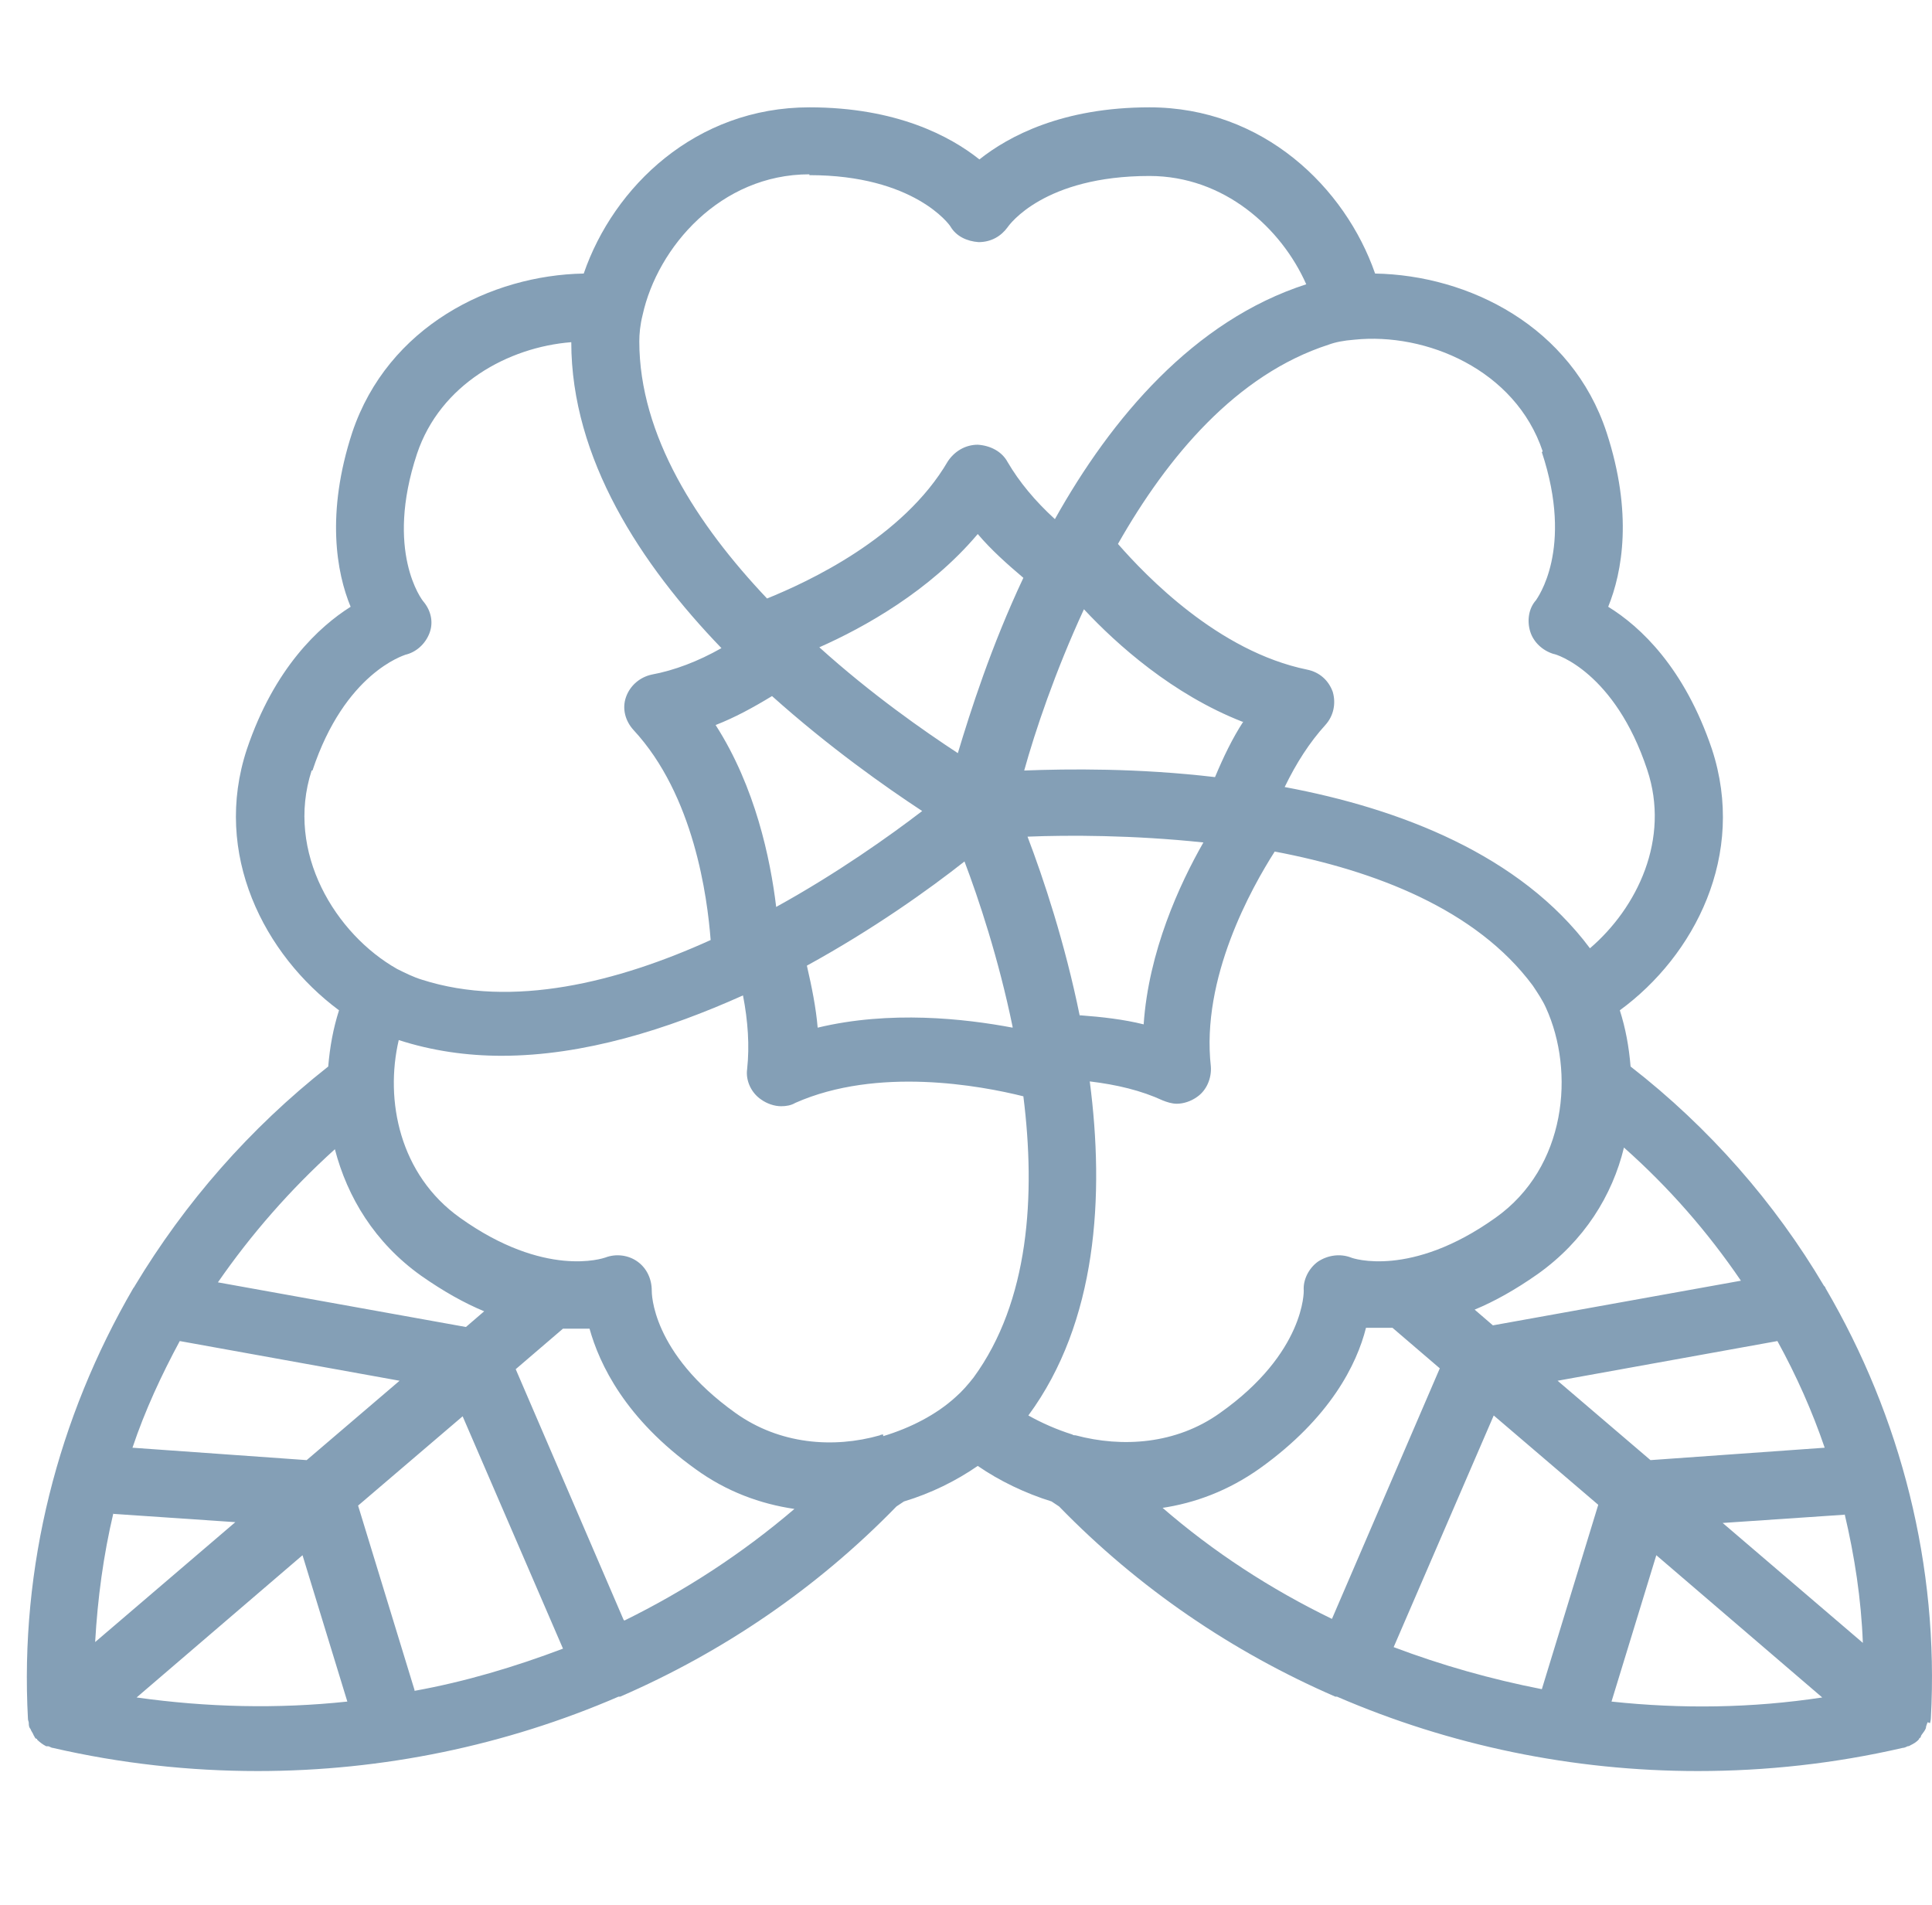 <svg width="72" height="71" viewBox="0 0 72 71" fill="none" xmlns="http://www.w3.org/2000/svg">
<path d="M71.927 64.213C71.927 64.213 71.958 64.09 71.958 64.028C72.267 58.358 70.845 52.811 68.032 48.004C68.032 47.973 68.001 47.942 67.97 47.911C66.147 44.83 63.704 42.026 60.767 39.745C60.706 39.006 60.582 38.328 60.366 37.65C63.148 35.616 65.095 31.857 63.797 27.913C62.777 24.893 61.138 23.352 59.933 22.612C60.458 21.318 60.86 19.13 59.871 16.11C58.573 12.166 54.739 10.255 51.246 10.194C50.133 6.989 47.073 4 42.837 4C39.591 4 37.582 5.079 36.5 5.941C35.418 5.079 33.409 4 30.163 4C25.927 4 22.867 6.958 21.754 10.194C18.292 10.255 14.458 12.166 13.129 16.11C12.14 19.13 12.542 21.349 13.067 22.612C11.893 23.352 10.223 24.893 9.203 27.913C7.905 31.826 9.852 35.586 12.634 37.65C12.418 38.328 12.294 39.006 12.232 39.745C9.296 42.057 6.884 44.83 5.03 47.911C5.03 47.911 4.999 47.973 4.968 48.004C2.155 52.842 0.733 58.389 1.042 64.059C1.042 64.12 1.073 64.151 1.073 64.213C1.073 64.274 1.073 64.367 1.134 64.428C1.165 64.521 1.227 64.582 1.258 64.675C1.289 64.706 1.289 64.767 1.351 64.798C1.351 64.798 1.351 64.798 1.382 64.798C1.382 64.798 1.382 64.798 1.382 64.829C1.474 64.921 1.598 65.014 1.722 65.076C1.722 65.076 1.753 65.076 1.784 65.076C1.845 65.076 1.907 65.137 1.969 65.137C4.504 65.723 7.07 66 9.605 66C14.273 66 18.848 65.045 23.052 63.227C23.052 63.227 23.052 63.227 23.083 63.227C23.083 63.227 23.083 63.227 23.114 63.227C26.948 61.563 30.441 59.19 33.409 56.139L33.687 55.954C34.707 55.646 35.634 55.184 36.438 54.629C37.242 55.184 38.2 55.646 39.19 55.954L39.468 56.139C42.435 59.19 45.929 61.563 49.762 63.227C49.762 63.227 49.762 63.227 49.793 63.227C49.793 63.227 49.793 63.227 49.824 63.227C54.028 65.045 58.603 66 63.272 66C65.806 66 68.372 65.723 70.907 65.137C70.969 65.137 71.031 65.106 71.093 65.076C71.093 65.076 71.155 65.076 71.186 65.045C71.309 64.983 71.433 64.921 71.526 64.798C71.526 64.798 71.526 64.798 71.526 64.767C71.526 64.767 71.526 64.767 71.556 64.767C71.587 64.737 71.587 64.675 71.618 64.644C71.68 64.552 71.742 64.49 71.773 64.398C71.773 64.336 71.804 64.274 71.835 64.182M51.926 61.409L55.667 52.749L59.562 56.078L57.46 62.949C55.574 62.58 53.719 62.056 51.926 61.378M43.27 56.201C44.538 56.016 45.774 55.554 46.949 54.722C49.577 52.842 50.566 50.839 50.906 49.483C51.184 49.483 51.524 49.483 51.895 49.483L53.657 50.993L49.638 60.33C47.351 59.221 45.218 57.834 43.301 56.17M39.962 53.458C39.375 53.273 38.819 53.027 38.324 52.749C40.89 49.267 41.168 44.553 40.612 40.3C41.632 40.423 42.528 40.639 43.332 41.009C43.487 41.071 43.672 41.132 43.858 41.132C44.105 41.132 44.383 41.04 44.599 40.886C44.97 40.639 45.156 40.177 45.125 39.745C44.754 36.448 46.64 33.09 47.505 31.734C51.246 32.442 55.017 33.891 57.12 36.726C57.305 37.003 57.491 37.28 57.614 37.558C58.696 39.93 58.387 43.505 55.728 45.385C52.575 47.634 50.411 46.895 50.349 46.864C49.948 46.71 49.484 46.771 49.113 47.018C48.773 47.264 48.556 47.696 48.587 48.096C48.587 48.096 48.649 50.408 45.465 52.657C43.827 53.828 41.817 53.951 40.086 53.489C40.055 53.489 39.993 53.489 39.962 53.458ZM32.914 53.458C32.914 53.458 32.821 53.458 32.79 53.489C31.059 53.982 29.05 53.828 27.411 52.657C24.258 50.408 24.289 48.158 24.289 48.096C24.289 47.665 24.104 47.264 23.763 47.018C23.423 46.771 22.96 46.71 22.558 46.864C22.465 46.895 20.301 47.634 17.148 45.385C14.891 43.782 14.335 41.009 14.86 38.759C16.097 39.16 17.395 39.345 18.694 39.345C21.754 39.345 24.876 38.359 27.689 37.095C27.875 38.051 27.937 38.975 27.844 39.838C27.782 40.269 27.999 40.732 28.37 40.978C28.586 41.132 28.864 41.225 29.112 41.225C29.297 41.225 29.483 41.194 29.637 41.101C32.698 39.745 36.531 40.454 38.138 40.855C38.602 44.553 38.355 48.497 36.284 51.332C36.067 51.609 35.851 51.856 35.603 52.072C34.892 52.719 33.934 53.212 32.914 53.52M23.238 60.361L19.219 51.024L20.981 49.514C21.352 49.514 21.661 49.514 21.97 49.514C22.341 50.839 23.3 52.873 25.927 54.752C27.071 55.584 28.339 56.047 29.606 56.232C27.659 57.896 25.526 59.282 23.269 60.392M15.448 62.98L13.345 56.108L17.241 52.78L20.981 61.439C19.188 62.117 17.333 62.672 15.448 63.011M4.226 56.416L8.77 56.725L3.546 61.193C3.638 59.56 3.855 57.957 4.226 56.386M4.937 53.951C5.401 52.565 6.019 51.24 6.699 49.976L14.891 51.455L11.429 54.413L4.937 53.951ZM26.669 27.019C27.38 26.742 28.061 26.372 28.771 25.94C30.905 27.851 33.007 29.33 34.367 30.224C33.161 31.148 31.214 32.535 28.926 33.798C28.71 32.011 28.153 29.33 26.669 27.019ZM46.331 26.896C45.929 27.512 45.589 28.221 45.28 28.96C42.405 28.621 39.808 28.652 38.169 28.714C38.571 27.265 39.313 25.047 40.395 22.705C41.632 24.03 43.703 25.879 46.3 26.896M37.737 38.297C35.944 37.958 33.161 37.65 30.472 38.297C30.41 37.558 30.255 36.787 30.07 35.986C32.543 34.63 34.614 33.151 35.944 32.103C36.469 33.49 37.211 35.709 37.737 38.266M40.241 37.866C39.684 35.123 38.88 32.72 38.293 31.179C39.808 31.117 42.219 31.117 44.847 31.395C43.95 32.966 42.806 35.462 42.621 38.174C41.879 37.989 41.075 37.897 40.241 37.835M35.696 28.067C34.429 27.235 32.481 25.879 30.534 24.122C32.203 23.383 34.645 22.027 36.438 19.901C36.933 20.486 37.52 21.01 38.138 21.534C36.933 24.091 36.16 26.526 35.696 28.067ZM58.047 51.455L66.239 49.976C66.95 51.27 67.538 52.595 68.001 53.951L61.509 54.413L58.047 51.455ZM68.743 56.416C69.114 57.988 69.362 59.59 69.423 61.224L64.199 56.755L68.743 56.447V56.416ZM64.879 47.727L55.636 49.391L54.956 48.805C55.698 48.497 56.47 48.066 57.305 47.48C59.036 46.248 60.087 44.553 60.52 42.765C62.19 44.245 63.642 45.909 64.879 47.727ZM57.46 16.85C58.665 20.486 57.274 22.304 57.243 22.366C56.965 22.674 56.903 23.136 57.027 23.537C57.151 23.937 57.491 24.245 57.892 24.369C57.985 24.369 60.18 25.047 61.386 28.683C62.251 31.271 61.015 33.829 59.253 35.339C56.656 31.857 52.173 30.131 47.876 29.33C48.309 28.436 48.804 27.666 49.391 27.019C49.7 26.68 49.793 26.218 49.669 25.786C49.515 25.355 49.175 25.047 48.711 24.954C45.403 24.276 42.714 21.472 41.663 20.27C43.517 17.004 46.083 13.953 49.515 12.844C49.762 12.752 50.071 12.69 50.473 12.659C53.132 12.382 56.47 13.768 57.491 16.819M30.163 6.527C34.058 6.527 35.387 8.376 35.418 8.437C35.634 8.807 36.036 8.992 36.469 9.023C36.933 9.023 37.304 8.807 37.551 8.468C37.613 8.376 38.911 6.558 42.837 6.558C45.62 6.558 47.753 8.499 48.68 10.594C44.476 11.95 41.415 15.586 39.313 19.346C38.571 18.668 37.984 17.959 37.551 17.22C37.335 16.819 36.902 16.603 36.438 16.573C35.974 16.573 35.573 16.819 35.325 17.189C33.656 20.055 30.101 21.688 28.586 22.304C25.989 19.562 23.825 16.234 23.825 12.721C23.825 12.443 23.856 12.104 23.949 11.735C24.505 9.208 26.855 6.496 30.163 6.496M11.645 28.714C12.851 25.078 15.046 24.43 15.107 24.4C15.509 24.307 15.85 23.999 16.004 23.598C16.159 23.198 16.066 22.766 15.788 22.427C15.726 22.366 14.335 20.548 15.54 16.912C16.406 14.323 18.941 12.936 21.29 12.752C21.29 17.096 23.887 21.041 26.886 24.153C26.02 24.646 25.124 24.985 24.289 25.139C23.856 25.232 23.485 25.54 23.331 25.971C23.176 26.403 23.3 26.865 23.609 27.204C25.866 29.638 26.36 33.428 26.484 35.031C23.021 36.602 19.095 37.589 15.726 36.51C15.417 36.417 15.107 36.263 14.798 36.109C12.511 34.815 10.625 31.764 11.614 28.714M12.48 42.827C12.944 44.614 13.964 46.309 15.695 47.542C16.53 48.127 17.302 48.559 18.044 48.867L17.364 49.452L8.121 47.788C9.358 46.001 10.81 44.337 12.48 42.827ZM5.091 63.258L11.274 57.957L12.944 63.411C10.347 63.689 7.719 63.627 5.091 63.258ZM60.056 63.411L61.726 57.957L67.909 63.258C65.281 63.658 62.653 63.689 60.056 63.411Z" fill="#849FB6"/>
</svg>
